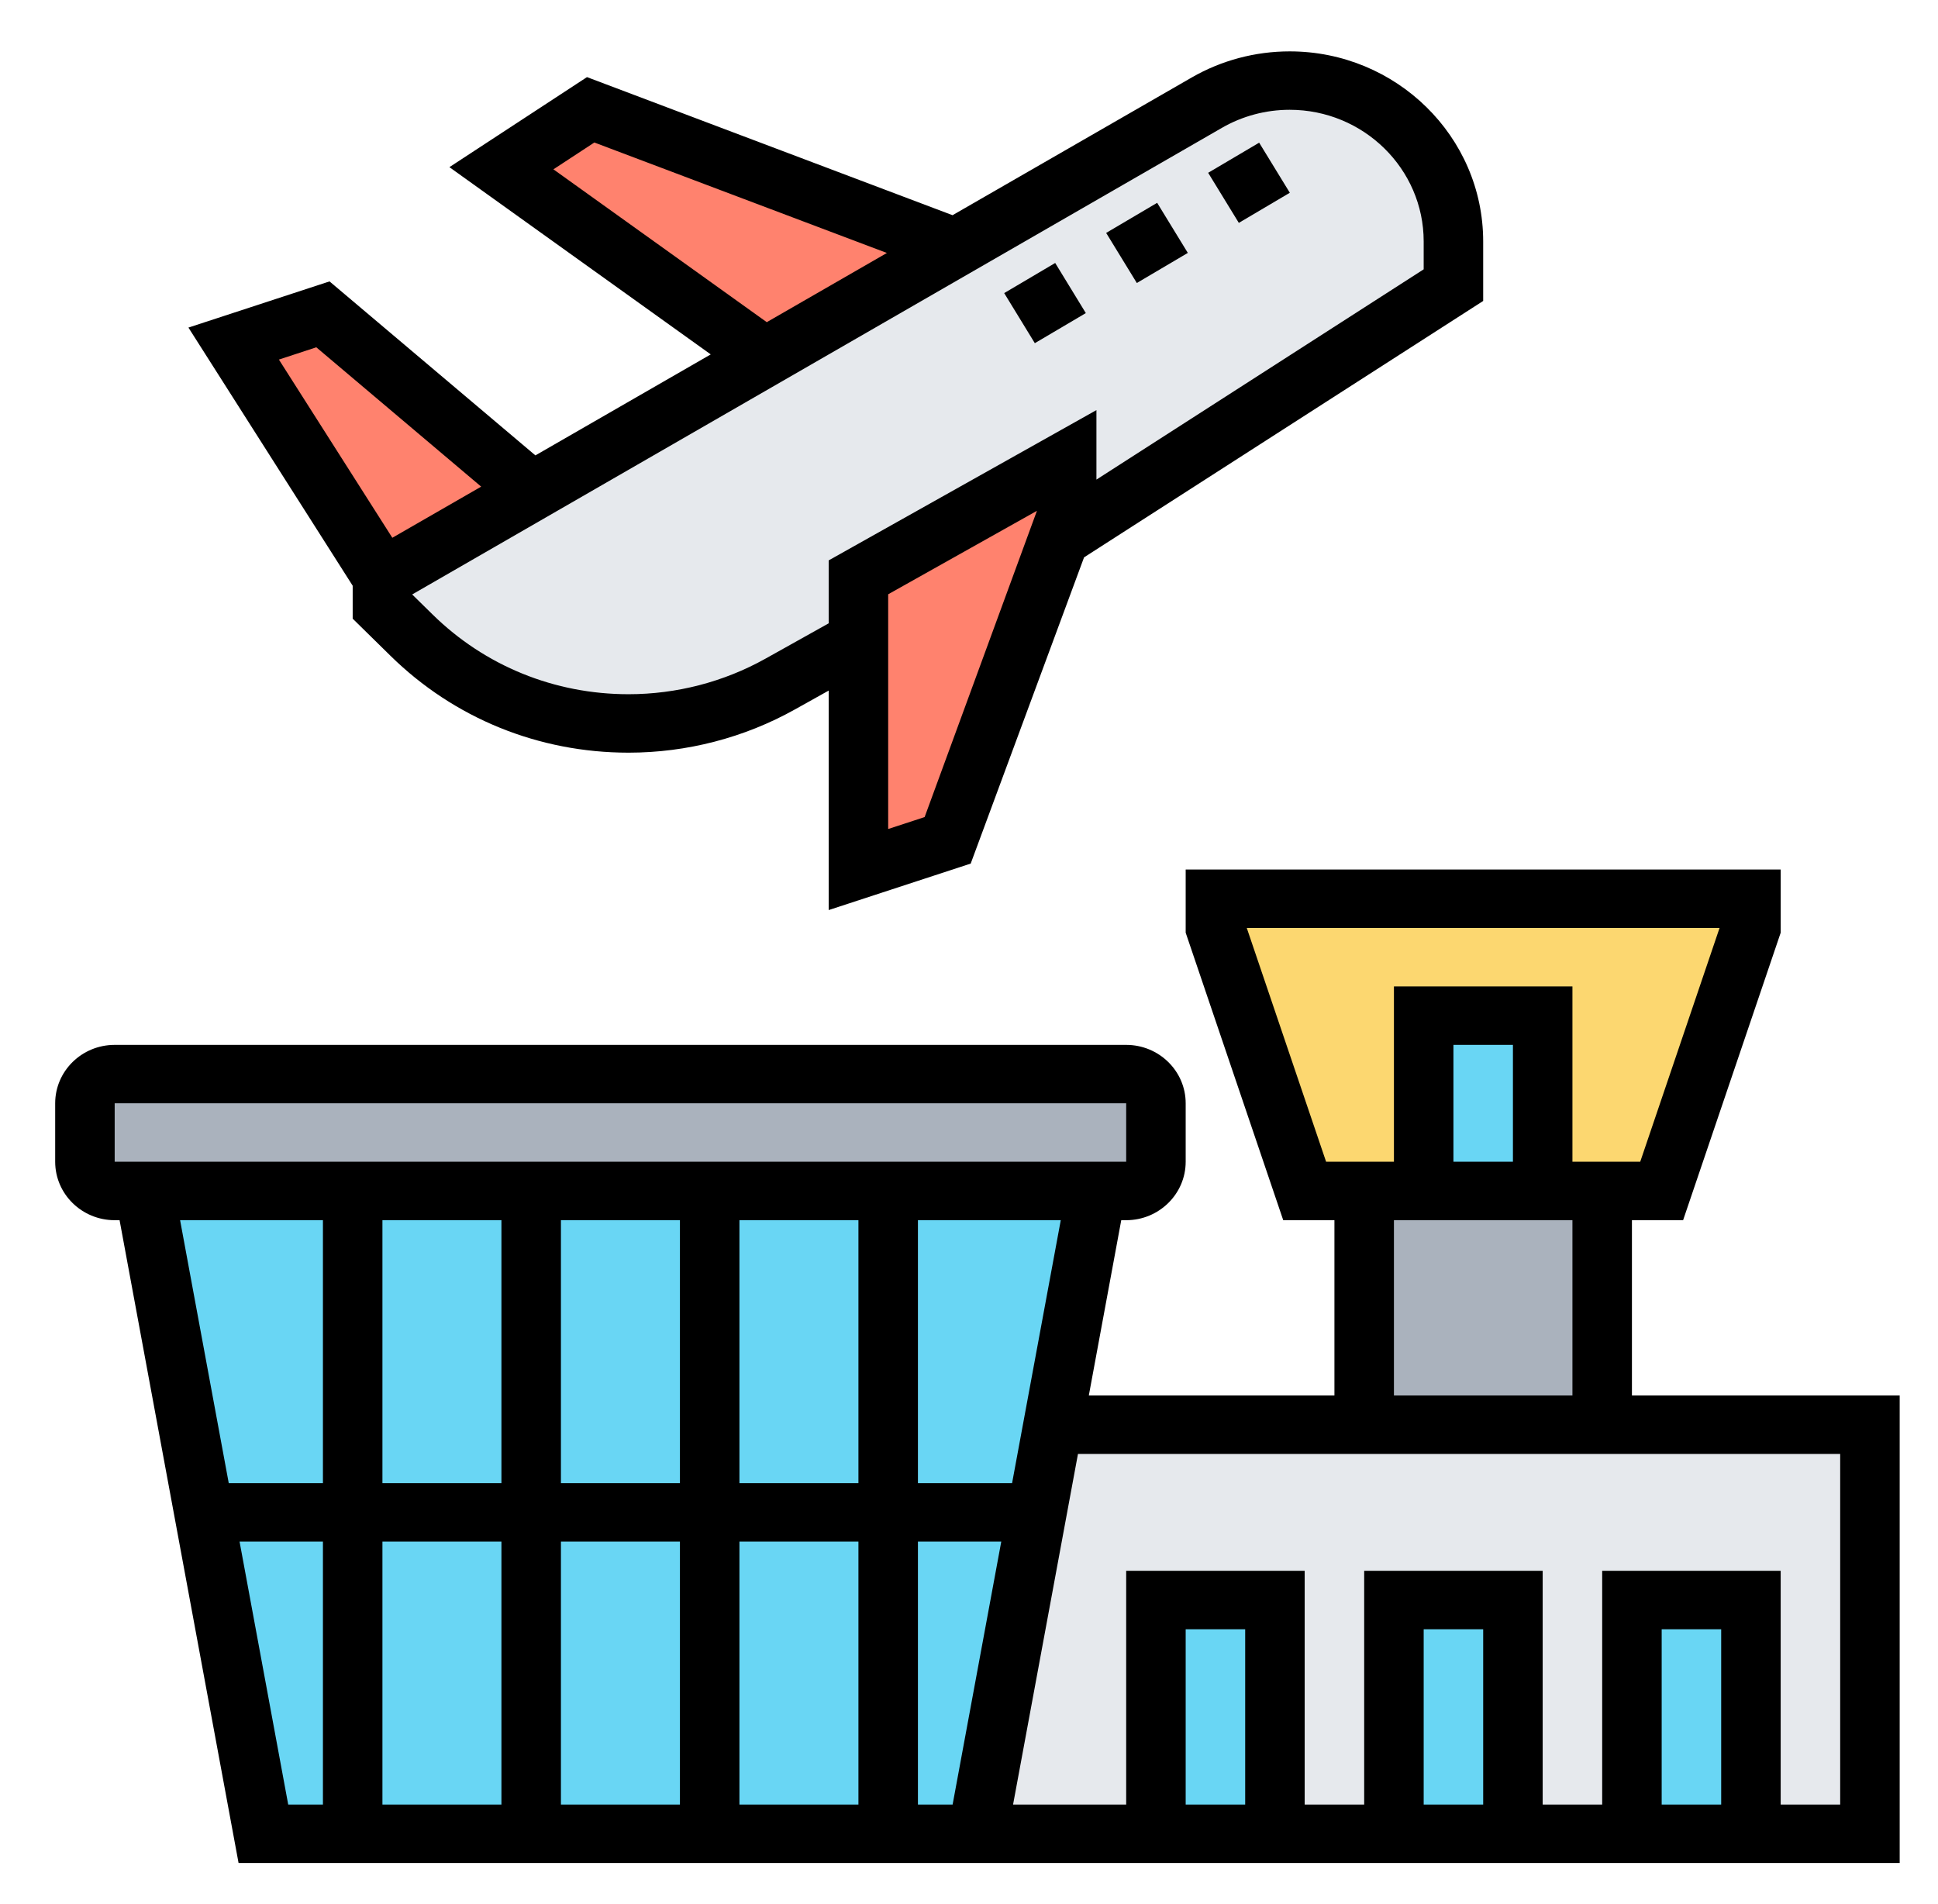 <svg width="57" height="56" viewBox="0 0 57 56" fill="none" xmlns="http://www.w3.org/2000/svg">
<path d="M42.748 8.386L31.163 15.828L31.373 15.261V13.542L25.248 16.98V18.836L22.946 20.116C21.59 20.881 20.05 21.276 18.484 21.276C16.095 21.276 13.794 20.34 12.105 18.681L11.248 17.839V16.98L15.631 14.453L22.5 10.5L28.091 7.286L35.494 3.023C36.229 2.594 37.078 2.37 37.926 2.37C40.595 2.37 42.748 4.484 42.748 7.105V8.386Z" fill="#E6E9ED"/>
<path d="M15.596 14.401L15.631 14.453L11.248 16.98L6.873 10.104L9.498 9.245L15.596 14.401Z" fill="#FF826E"/>
<path d="M28.091 7.277V7.286L22.5 10.5L14.748 4.948L17.373 3.229L28.091 7.277Z" fill="#FF826E"/>
<path d="M31.373 13.542V15.261L31.163 15.828L27.873 24.714L25.248 25.573V18.836V16.98L31.373 13.542Z" fill="#FF826E"/>
<path d="M35.748 26.433V27.292L38.373 35.026H48.873L51.498 27.292V26.433H35.748Z" fill="#FCD770"/>
<path d="M47.123 35.026V41.901H40.123V35.026H41.873H45.373H47.123Z" fill="#AAB2BD"/>
<path d="M30.979 41.901L28.748 53.933H54.998V41.901H30.979Z" fill="#E6E9ED"/>
<path d="M33.998 32.448V34.167C33.998 34.64 33.604 35.026 33.123 35.026H32.248H26.123H20.873H15.623H10.373H4.248H3.373C2.891 35.026 2.498 34.64 2.498 34.167V32.448C2.498 31.976 2.891 31.589 3.373 31.589H33.123C33.604 31.589 33.998 31.976 33.998 32.448Z" fill="#AAB2BD"/>
<path d="M26.123 35.026H20.873H15.623H10.373H4.248L5.998 44.48L7.748 53.933H10.373H15.623H20.873H26.123H28.748L30.498 44.48L30.979 41.901L32.248 35.026H26.123Z" fill="#69D6F4"/>
<path d="M47.998 47.058H51.498V53.933H47.998V47.058Z" fill="#69D6F4"/>
<path d="M40.998 47.058H44.498V53.933H40.998V47.058Z" fill="#69D6F4"/>
<path d="M33.998 47.058H37.498V53.933H33.998V47.058Z" fill="#69D6F4"/>
<path d="M41.873 29.87H45.373V35.026H41.873V29.87Z" fill="#69D6F4"/>
<path d="M35.534 5.082L37.034 4.196L37.936 5.669L36.436 6.555L35.534 5.082Z" fill="black"/>
<path d="M32.534 6.85L34.034 5.965L34.936 7.438L33.436 8.323L32.534 6.85Z" fill="black"/>
<path d="M29.535 8.62L31.035 7.734L31.936 9.208L30.436 10.093L29.535 8.62Z" fill="black"/>
<path d="M10.373 18.195L11.485 19.287C13.355 21.124 15.841 22.136 18.486 22.136C20.199 22.136 21.891 21.697 23.379 20.865L24.373 20.31V26.765L28.55 25.398L31.884 16.392L43.623 8.851V7.101C43.623 4.018 41.069 1.511 37.931 1.511C36.919 1.511 35.924 1.776 35.052 2.278L28.016 6.329L17.264 2.268L13.218 4.916L20.904 10.423L15.747 13.393L9.692 8.276L5.542 9.634L10.373 17.226V18.195ZM27.195 24.03L26.123 24.381V17.478L30.498 15.023L27.195 24.03ZM35.937 3.761C36.54 3.413 37.23 3.229 37.931 3.229C40.104 3.229 41.873 4.966 41.873 7.101V7.921L32.248 14.105V12.061L24.373 16.481V18.332L22.514 19.371C21.289 20.055 19.896 20.417 18.486 20.417C16.309 20.417 14.262 19.584 12.723 18.072L12.123 17.483L35.937 3.761ZM16.277 4.98L17.481 4.191L26.085 7.44L22.552 9.475L16.277 4.98ZM9.303 10.214L14.152 14.312L11.539 15.816L8.203 10.575L9.303 10.214Z" fill="black"/>
<path d="M47.998 41.042V35.886H49.503L52.373 27.431V25.573H34.873V27.431L37.742 35.886H39.248V41.042H32.024L32.978 35.886H33.123C34.088 35.886 34.873 35.115 34.873 34.167V32.448C34.873 31.5 34.088 30.73 33.123 30.73H3.373C2.407 30.73 1.623 31.5 1.623 32.448V34.167C1.623 35.115 2.407 35.886 3.373 35.886H3.517L7.017 54.792H55.873V41.042H47.998ZM44.498 34.167H42.748V30.73H44.498V34.167ZM36.67 27.292H50.575L48.242 34.167H46.248V29.011H40.998V34.167H39.003L36.67 27.292ZM40.998 35.886H46.248V41.042H40.998V35.886ZM29.767 43.62H26.998V35.886H31.199L29.767 43.62ZM14.748 35.886V43.62H11.248V35.886H14.748ZM25.248 35.886V43.62H21.748V35.886H25.248ZM19.998 43.62H16.498V35.886H19.998V43.62ZM14.748 45.339V53.073H11.248V45.339H14.748ZM16.498 45.339H19.998V53.073H16.498V45.339ZM21.748 45.339H25.248V53.073H21.748V45.339ZM26.998 45.339H29.449L28.018 53.073H26.998V45.339ZM3.373 32.448H33.123L33.123 34.167H3.373V32.448ZM9.498 35.886V43.62H6.728L5.297 35.886H9.498ZM7.046 45.339H9.498V53.073H8.477L7.046 45.339ZM36.623 53.073H34.873V47.917H36.623V53.073ZM43.623 53.073H41.873V47.917H43.623V53.073ZM50.623 53.073H48.873V47.917H50.623V53.073ZM54.123 53.073H52.373V46.198H47.123V53.073H45.373V46.198H40.123V53.073H38.373V46.198H33.123V53.073H29.796L31.705 42.761H54.123V53.073Z" fill="black"/>
</svg>
